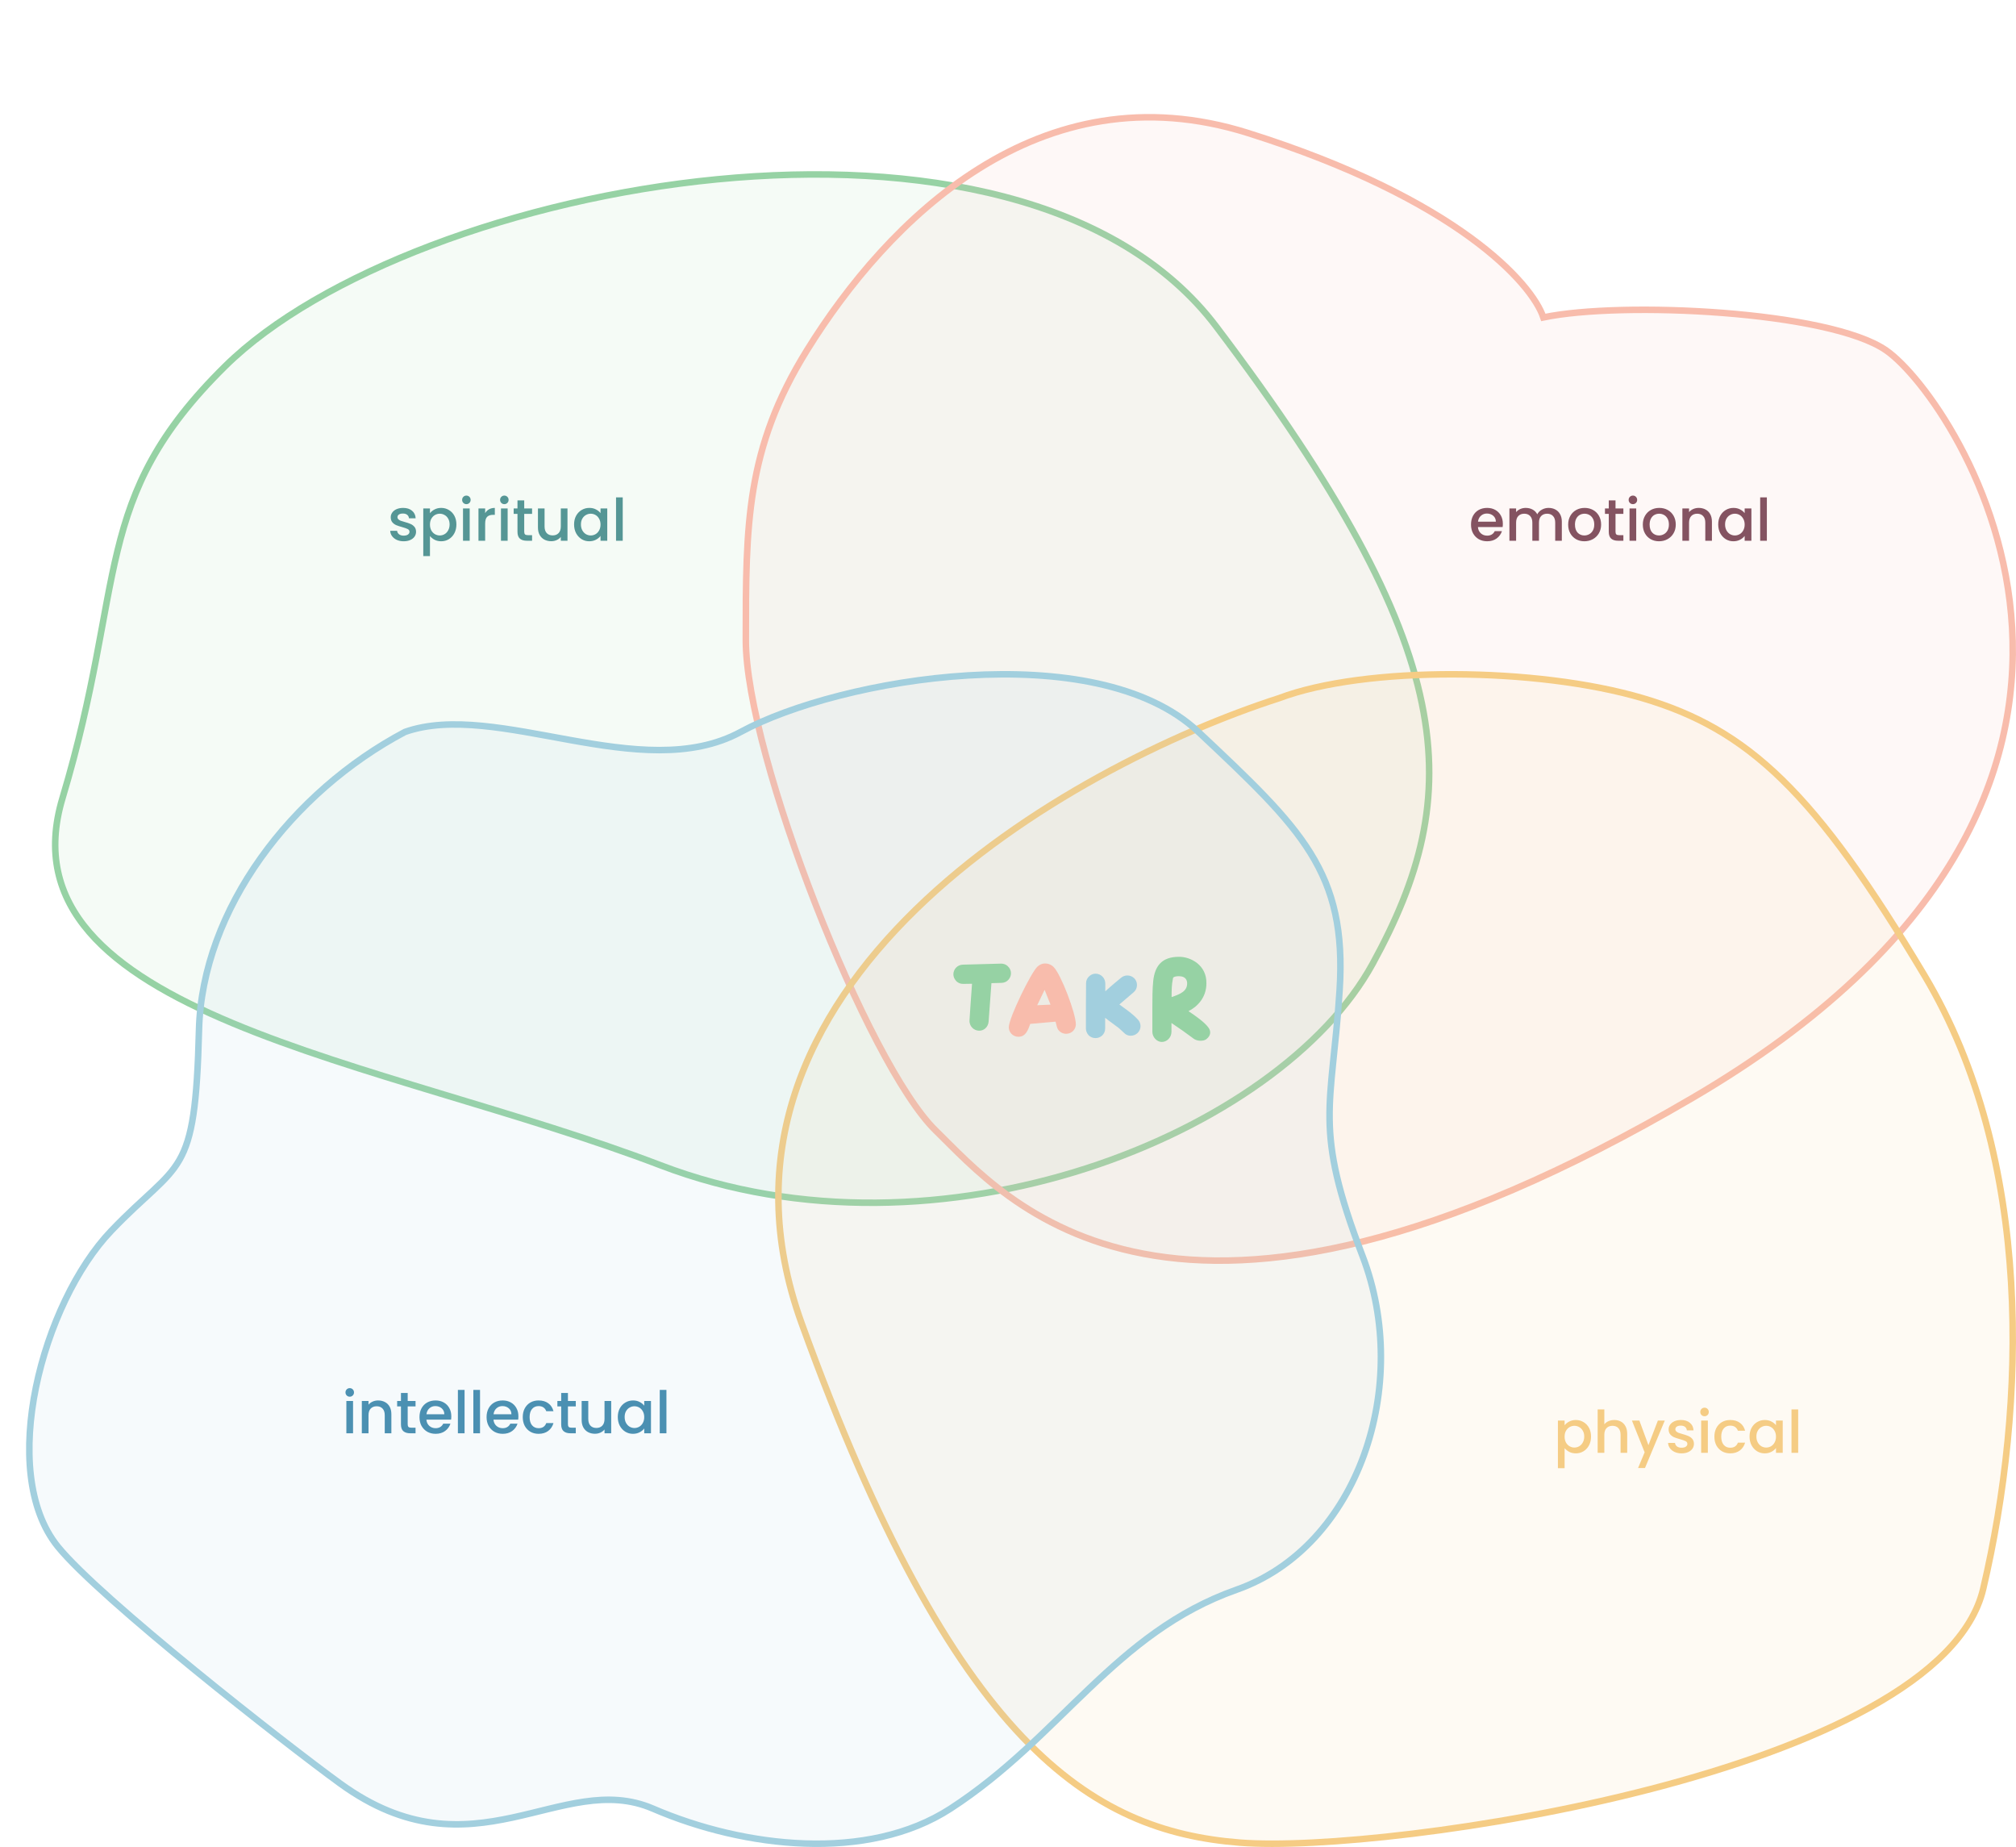 <?xml version="1.0" encoding="UTF-8"?> <svg xmlns="http://www.w3.org/2000/svg" width="619" height="567" viewBox="0 0 619 567" fill="none"><g style="mix-blend-mode:multiply"><path d="M373.433 100.237C312.889 20.207 126.683 55.711 69.166 112.389C27.626 153.323 39.152 178.368 19.185 245.017C-0.782 311.665 117.228 325.009 202.829 357.729C288.43 390.449 392.798 348.207 421.464 295.86C450.13 243.514 449.114 200.274 373.433 100.237Z" fill="#96D2A4" fill-opacity="0.1"></path><path d="M373.433 100.237C312.889 20.207 126.683 55.711 69.166 112.389C27.626 153.323 39.152 178.368 19.185 245.017C-0.782 311.665 117.228 325.009 202.829 357.729C288.43 390.449 392.798 348.207 421.464 295.86C450.13 243.514 449.114 200.274 373.433 100.237Z" stroke="#96D2A4" stroke-width="2"></path></g><g style="mix-blend-mode:multiply"><path d="M383.219 40.839C319.031 20.623 272.418 67.794 247.756 107.553C229 137.793 229 161.127 229 196.505C229 231.884 266.513 326.901 287.353 347.117C308.194 367.333 359.253 431.015 519.724 337.009C680.195 243.003 601.001 122.716 579.119 107.553C561.613 95.424 497.841 92.391 473.875 97.445C470.402 87 447.408 61.056 383.219 40.839Z" fill="#F8BCAC" fill-opacity="0.1"></path><path d="M383.219 40.839C319.031 20.623 272.418 67.794 247.756 107.553C229 137.793 229 161.127 229 196.505C229 231.884 266.513 326.901 287.353 347.117C308.194 367.333 359.253 431.015 519.724 337.009C680.195 243.003 601.001 122.716 579.119 107.553C561.613 95.424 497.841 92.391 473.875 97.445C470.402 87 447.408 61.056 383.219 40.839Z" stroke="#F8BCAC" stroke-width="2"></path></g><g style="mix-blend-mode:multiply"><path d="M246.122 406.192C208.639 302.596 328.216 235.13 392.689 214.347C419.119 204.349 471.98 204.755 504.417 214.347C536.854 223.939 557.277 243.124 590.916 299.478C624.554 355.833 622.152 431.372 608.936 487.726C595.721 544.081 426.328 569.26 380.676 565.663C335.023 562.066 292.975 535.688 246.122 406.192Z" fill="#F5CC84" fill-opacity="0.1"></path><path d="M246.122 406.192C208.639 302.596 328.216 235.13 392.689 214.347C419.119 204.349 471.98 204.755 504.417 214.347C536.854 223.939 557.277 243.124 590.916 299.478C624.554 355.833 622.152 431.372 608.936 487.726C595.721 544.081 426.328 569.26 380.676 565.663C335.023 562.066 292.975 535.688 246.122 406.192Z" stroke="#F5CC84" stroke-width="2"></path></g><g style="mix-blend-mode:multiply"><path d="M61.103 316.14C62.04 279.121 89.604 243.057 124.352 224.694C152.463 214.778 196.972 241.22 227.425 224.694C257.879 208.167 336.355 194.946 367.979 224.694L367.98 224.694C399.604 254.442 413.66 267.663 411.317 304.021C408.974 340.379 403.118 345.888 418.345 385.552C433.571 425.215 417.173 474.795 379.692 488.016C342.211 501.237 325.813 533.188 291.846 555.224C266.481 571.678 228.596 567.343 200.486 555.224C172.375 543.104 145.435 577.259 104.44 547.511C87.928 535.53 30.719 490.787 17.765 474.795C-0.976 451.658 13.08 399.875 34.163 377.839C55.246 355.804 59.931 362.415 61.103 316.14Z" fill="#A2CFDE" fill-opacity="0.1"></path><path d="M61.103 316.14C62.04 279.121 89.604 243.057 124.352 224.694C152.463 214.778 196.972 241.22 227.425 224.694C257.879 208.167 336.355 194.946 367.979 224.694L367.98 224.694C399.604 254.442 413.66 267.663 411.317 304.021C408.974 340.379 403.118 345.888 418.345 385.552C433.571 425.215 417.173 474.795 379.692 488.016C342.211 501.237 325.813 533.188 291.846 555.224C266.481 571.678 228.596 567.343 200.486 555.224C172.375 543.104 145.435 577.259 104.44 547.511C87.928 535.53 30.719 490.787 17.765 474.795C-0.976 451.658 13.08 399.875 34.163 377.839C55.246 355.804 59.931 362.415 61.103 316.14Z" stroke="#A2CFDE" stroke-width="2"></path></g><path d="M300.639 316.409C299.048 316.409 297.548 315.045 297.684 313.182C297.775 311.909 298.184 305.273 298.457 302L295.684 302.045C294.821 302.045 294.003 301.682 293.457 301C292.957 300.409 292.73 299.727 292.73 299.091C292.73 297.591 293.912 296.182 295.639 296.136L307.412 295.818C308.184 295.818 308.912 296.091 309.457 296.636C310.094 297.227 310.412 298 310.412 298.773C310.412 300.227 309.275 301.682 307.548 301.727L304.412 301.818L303.548 313.591C303.503 314.409 303.094 315.273 302.457 315.773C301.912 316.227 301.275 316.409 300.639 316.409ZM356.735 319.864C355.189 319.864 353.826 318.364 353.826 316.773V311.227V309.182C353.826 306.455 353.826 303.727 354.099 301.045C354.599 296.727 356.553 293.727 362.008 293.727C365.462 293.682 370.553 296.182 370.417 301.909C370.417 306.318 367.553 309.091 364.917 310.409C367.326 312.045 369.962 313.864 371.144 315.591C371.78 316.545 371.871 317.864 370.417 319C369.553 319.682 367.599 319.682 366.508 318.864C364.28 317.182 362.008 315.591 359.689 314.045V316.773C359.689 318.5 358.28 319.864 356.735 319.864ZM359.735 306.091C362.508 305.136 364.508 304.273 364.508 301.864C364.508 301 364.099 299.682 362.008 299.682C361.417 299.682 360.78 299.727 360.28 300.045C360.189 300.091 360.189 300.364 360.144 300.409C359.735 302.273 359.735 304.182 359.735 306.091Z" fill="#96D2A4"></path><path d="M312.696 318.273C310.969 318.273 309.741 316.864 309.741 315.364C309.741 312.5 316.65 298.409 318.559 296.727C320.469 295.045 322.559 295.909 323.469 296.818C325.741 299 330.332 311.091 330.332 314.455C330.332 315.864 329.241 317.318 327.378 317.364C326.105 317.364 324.878 316.591 324.514 315.227L324.105 313.636L316.332 314.318C315.696 316 315.059 318.273 312.696 318.273ZM318.469 308.591L322.559 308.409L320.741 303.864L318.469 308.591Z" fill="#F8BCAC"></path><path d="M336.375 318.682C335.602 318.682 334.784 318.409 334.193 317.727C333.693 317.182 333.42 316.409 333.42 315.727C333.42 314 333.42 303.5 333.466 301.818C333.466 300.955 333.875 300.136 334.556 299.591C335.147 299.091 335.784 298.909 336.42 298.909C337.92 298.909 339.375 300.136 339.375 301.955V304.318C341.193 302.636 343.375 300.864 344.193 300.182C344.784 299.682 345.466 299.455 346.147 299.455C347.693 299.455 349.102 300.636 349.102 302.364C349.102 303.227 348.784 304 348.102 304.591L343.693 308.364C345.738 309.864 347.875 311.273 349.556 313.182C349.966 313.682 350.193 314.409 350.193 315.045C350.147 316.773 348.738 317.955 347.193 317.955C346.647 317.955 346.102 317.818 345.556 317.455L343.511 315.591C342.784 315 340.92 313.727 339.329 312.455V315.727C339.329 317.545 337.875 318.682 336.375 318.682Z" fill="#A2CFDE"></path><path d="M461.44 160.798C461.44 161.17 461.416 161.506 461.368 161.806H453.79C453.85 162.598 454.144 163.234 454.672 163.714C455.2 164.194 455.848 164.434 456.616 164.434C457.72 164.434 458.5 163.972 458.956 163.048H461.17C460.87 163.96 460.324 164.71 459.532 165.298C458.752 165.874 457.78 166.162 456.616 166.162C455.668 166.162 454.816 165.952 454.06 165.532C453.316 165.1 452.728 164.5 452.296 163.732C451.876 162.952 451.666 162.052 451.666 161.032C451.666 160.012 451.87 159.118 452.278 158.35C452.698 157.57 453.28 156.97 454.024 156.55C454.78 156.13 455.644 155.92 456.616 155.92C457.552 155.92 458.386 156.124 459.118 156.532C459.85 156.94 460.42 157.516 460.828 158.26C461.236 158.992 461.44 159.838 461.44 160.798ZM459.298 160.15C459.286 159.394 459.016 158.788 458.488 158.332C457.96 157.876 457.306 157.648 456.526 157.648C455.818 157.648 455.212 157.876 454.708 158.332C454.204 158.776 453.904 159.382 453.808 160.15H459.298ZM475.465 155.92C476.245 155.92 476.941 156.082 477.553 156.406C478.177 156.73 478.663 157.21 479.011 157.846C479.371 158.482 479.551 159.25 479.551 160.15V166H477.517V160.456C477.517 159.568 477.295 158.89 476.851 158.422C476.407 157.942 475.801 157.702 475.033 157.702C474.265 157.702 473.653 157.942 473.197 158.422C472.753 158.89 472.531 159.568 472.531 160.456V166H470.497V160.456C470.497 159.568 470.275 158.89 469.831 158.422C469.387 157.942 468.781 157.702 468.013 157.702C467.245 157.702 466.633 157.942 466.177 158.422C465.733 158.89 465.511 159.568 465.511 160.456V166H463.459V156.082H465.511V157.216C465.847 156.808 466.273 156.49 466.789 156.262C467.305 156.034 467.857 155.92 468.445 155.92C469.237 155.92 469.945 156.088 470.569 156.424C471.193 156.76 471.673 157.246 472.009 157.882C472.309 157.282 472.777 156.808 473.413 156.46C474.049 156.1 474.733 155.92 475.465 155.92ZM486.464 166.162C485.528 166.162 484.682 165.952 483.926 165.532C483.17 165.1 482.576 164.5 482.144 163.732C481.712 162.952 481.496 162.052 481.496 161.032C481.496 160.024 481.718 159.13 482.162 158.35C482.606 157.57 483.212 156.97 483.98 156.55C484.748 156.13 485.606 155.92 486.554 155.92C487.502 155.92 488.36 156.13 489.128 156.55C489.896 156.97 490.502 157.57 490.946 158.35C491.39 159.13 491.612 160.024 491.612 161.032C491.612 162.04 491.384 162.934 490.928 163.714C490.472 164.494 489.848 165.1 489.056 165.532C488.276 165.952 487.412 166.162 486.464 166.162ZM486.464 164.38C486.992 164.38 487.484 164.254 487.94 164.002C488.408 163.75 488.786 163.372 489.074 162.868C489.362 162.364 489.506 161.752 489.506 161.032C489.506 160.312 489.368 159.706 489.092 159.214C488.816 158.71 488.45 158.332 487.994 158.08C487.538 157.828 487.046 157.702 486.518 157.702C485.99 157.702 485.498 157.828 485.042 158.08C484.598 158.332 484.244 158.71 483.98 159.214C483.716 159.706 483.584 160.312 483.584 161.032C483.584 162.1 483.854 162.928 484.394 163.516C484.946 164.092 485.636 164.38 486.464 164.38ZM496.035 157.756V163.246C496.035 163.618 496.119 163.888 496.287 164.056C496.467 164.212 496.767 164.29 497.187 164.29H498.447V166H496.827C495.903 166 495.195 165.784 494.703 165.352C494.211 164.92 493.965 164.218 493.965 163.246V157.756H492.795V156.082H493.965V153.616H496.035V156.082H498.447V157.756H496.035ZM501.382 154.768C501.01 154.768 500.698 154.642 500.446 154.39C500.194 154.138 500.068 153.826 500.068 153.454C500.068 153.082 500.194 152.77 500.446 152.518C500.698 152.266 501.01 152.14 501.382 152.14C501.742 152.14 502.048 152.266 502.3 152.518C502.552 152.77 502.678 153.082 502.678 153.454C502.678 153.826 502.552 154.138 502.3 154.39C502.048 154.642 501.742 154.768 501.382 154.768ZM502.39 156.082V166H500.338V156.082H502.39ZM509.386 166.162C508.45 166.162 507.604 165.952 506.848 165.532C506.092 165.1 505.498 164.5 505.066 163.732C504.634 162.952 504.418 162.052 504.418 161.032C504.418 160.024 504.64 159.13 505.084 158.35C505.528 157.57 506.134 156.97 506.902 156.55C507.67 156.13 508.528 155.92 509.476 155.92C510.424 155.92 511.282 156.13 512.05 156.55C512.818 156.97 513.424 157.57 513.868 158.35C514.312 159.13 514.534 160.024 514.534 161.032C514.534 162.04 514.306 162.934 513.85 163.714C513.394 164.494 512.77 165.1 511.978 165.532C511.198 165.952 510.334 166.162 509.386 166.162ZM509.386 164.38C509.914 164.38 510.406 164.254 510.862 164.002C511.33 163.75 511.708 163.372 511.996 162.868C512.284 162.364 512.428 161.752 512.428 161.032C512.428 160.312 512.29 159.706 512.014 159.214C511.738 158.71 511.372 158.332 510.916 158.08C510.46 157.828 509.968 157.702 509.44 157.702C508.912 157.702 508.42 157.828 507.964 158.08C507.52 158.332 507.166 158.71 506.902 159.214C506.638 159.706 506.506 160.312 506.506 161.032C506.506 162.1 506.776 162.928 507.316 163.516C507.868 164.092 508.558 164.38 509.386 164.38ZM521.567 155.92C522.347 155.92 523.043 156.082 523.655 156.406C524.279 156.73 524.765 157.21 525.113 157.846C525.461 158.482 525.635 159.25 525.635 160.15V166H523.601V160.456C523.601 159.568 523.379 158.89 522.935 158.422C522.491 157.942 521.885 157.702 521.117 157.702C520.349 157.702 519.737 157.942 519.281 158.422C518.837 158.89 518.615 159.568 518.615 160.456V166H516.563V156.082H518.615V157.216C518.951 156.808 519.377 156.49 519.893 156.262C520.421 156.034 520.979 155.92 521.567 155.92ZM527.568 160.996C527.568 160 527.772 159.118 528.18 158.35C528.6 157.582 529.164 156.988 529.872 156.568C530.592 156.136 531.384 155.92 532.248 155.92C533.028 155.92 533.706 156.076 534.282 156.388C534.87 156.688 535.338 157.066 535.686 157.522V156.082H537.756V166H535.686V164.524C535.338 164.992 534.864 165.382 534.264 165.694C533.664 166.006 532.98 166.162 532.212 166.162C531.36 166.162 530.58 165.946 529.872 165.514C529.164 165.07 528.6 164.458 528.18 163.678C527.772 162.886 527.568 161.992 527.568 160.996ZM535.686 161.032C535.686 160.348 535.542 159.754 535.254 159.25C534.978 158.746 534.612 158.362 534.156 158.098C533.7 157.834 533.208 157.702 532.68 157.702C532.152 157.702 531.66 157.834 531.204 158.098C530.748 158.35 530.376 158.728 530.088 159.232C529.812 159.724 529.674 160.312 529.674 160.996C529.674 161.68 529.812 162.28 530.088 162.796C530.376 163.312 530.748 163.708 531.204 163.984C531.672 164.248 532.164 164.38 532.68 164.38C533.208 164.38 533.7 164.248 534.156 163.984C534.612 163.72 534.978 163.336 535.254 162.832C535.542 162.316 535.686 161.716 535.686 161.032ZM542.504 152.68V166H540.452V152.68H542.504Z" fill="#845361"></path><path d="M123.95 166.162C123.17 166.162 122.468 166.024 121.844 165.748C121.232 165.46 120.746 165.076 120.386 164.596C120.026 164.104 119.834 163.558 119.81 162.958H121.934C121.97 163.378 122.168 163.732 122.528 164.02C122.9 164.296 123.362 164.434 123.914 164.434C124.49 164.434 124.934 164.326 125.246 164.11C125.57 163.882 125.732 163.594 125.732 163.246C125.732 162.874 125.552 162.598 125.192 162.418C124.844 162.238 124.286 162.04 123.518 161.824C122.774 161.62 122.168 161.422 121.7 161.23C121.232 161.038 120.824 160.744 120.476 160.348C120.14 159.952 119.972 159.43 119.972 158.782C119.972 158.254 120.128 157.774 120.44 157.342C120.752 156.898 121.196 156.55 121.772 156.298C122.36 156.046 123.032 155.92 123.788 155.92C124.916 155.92 125.822 156.208 126.506 156.784C127.202 157.348 127.574 158.122 127.622 159.106H125.57C125.534 158.662 125.354 158.308 125.03 158.044C124.706 157.78 124.268 157.648 123.716 157.648C123.176 157.648 122.762 157.75 122.474 157.954C122.186 158.158 122.042 158.428 122.042 158.764C122.042 159.028 122.138 159.25 122.33 159.43C122.522 159.61 122.756 159.754 123.032 159.862C123.308 159.958 123.716 160.084 124.256 160.24C124.976 160.432 125.564 160.63 126.02 160.834C126.488 161.026 126.89 161.314 127.226 161.698C127.562 162.082 127.736 162.592 127.748 163.228C127.748 163.792 127.592 164.296 127.28 164.74C126.968 165.184 126.524 165.532 125.948 165.784C125.384 166.036 124.718 166.162 123.95 166.162ZM132.017 157.54C132.365 157.084 132.839 156.7 133.439 156.388C134.039 156.076 134.717 155.92 135.473 155.92C136.337 155.92 137.123 156.136 137.831 156.568C138.551 156.988 139.115 157.582 139.523 158.35C139.931 159.118 140.135 160 140.135 160.996C140.135 161.992 139.931 162.886 139.523 163.678C139.115 164.458 138.551 165.07 137.831 165.514C137.123 165.946 136.337 166.162 135.473 166.162C134.717 166.162 134.045 166.012 133.457 165.712C132.869 165.4 132.389 165.016 132.017 164.56V170.716H129.965V156.082H132.017V157.54ZM138.047 160.996C138.047 160.312 137.903 159.724 137.615 159.232C137.339 158.728 136.967 158.35 136.499 158.098C136.043 157.834 135.551 157.702 135.023 157.702C134.507 157.702 134.015 157.834 133.547 158.098C133.091 158.362 132.719 158.746 132.431 159.25C132.155 159.754 132.017 160.348 132.017 161.032C132.017 161.716 132.155 162.316 132.431 162.832C132.719 163.336 133.091 163.72 133.547 163.984C134.015 164.248 134.507 164.38 135.023 164.38C135.551 164.38 136.043 164.248 136.499 163.984C136.967 163.708 137.339 163.312 137.615 162.796C137.903 162.28 138.047 161.68 138.047 160.996ZM143.208 154.768C142.836 154.768 142.524 154.642 142.272 154.39C142.02 154.138 141.894 153.826 141.894 153.454C141.894 153.082 142.02 152.77 142.272 152.518C142.524 152.266 142.836 152.14 143.208 152.14C143.568 152.14 143.874 152.266 144.126 152.518C144.378 152.77 144.504 153.082 144.504 153.454C144.504 153.826 144.378 154.138 144.126 154.39C143.874 154.642 143.568 154.768 143.208 154.768ZM144.216 156.082V166H142.164V156.082H144.216ZM148.963 157.522C149.263 157.018 149.659 156.628 150.151 156.352C150.655 156.064 151.249 155.92 151.933 155.92V158.044H151.411C150.607 158.044 149.995 158.248 149.575 158.656C149.167 159.064 148.963 159.772 148.963 160.78V166H146.911V156.082H148.963V157.522ZM154.863 154.768C154.491 154.768 154.179 154.642 153.927 154.39C153.675 154.138 153.549 153.826 153.549 153.454C153.549 153.082 153.675 152.77 153.927 152.518C154.179 152.266 154.491 152.14 154.863 152.14C155.223 152.14 155.529 152.266 155.781 152.518C156.033 152.77 156.159 153.082 156.159 153.454C156.159 153.826 156.033 154.138 155.781 154.39C155.529 154.642 155.223 154.768 154.863 154.768ZM155.871 156.082V166H153.819V156.082H155.871ZM160.959 157.756V163.246C160.959 163.618 161.043 163.888 161.211 164.056C161.391 164.212 161.691 164.29 162.111 164.29H163.371V166H161.751C160.827 166 160.119 165.784 159.627 165.352C159.135 164.92 158.889 164.218 158.889 163.246V157.756H157.719V156.082H158.889V153.616H160.959V156.082H163.371V157.756H160.959ZM174.244 156.082V166H172.192V164.83C171.868 165.238 171.442 165.562 170.914 165.802C170.398 166.03 169.846 166.144 169.258 166.144C168.478 166.144 167.776 165.982 167.152 165.658C166.54 165.334 166.054 164.854 165.694 164.218C165.346 163.582 165.172 162.814 165.172 161.914V156.082H167.206V161.608C167.206 162.496 167.428 163.18 167.872 163.66C168.316 164.128 168.922 164.362 169.69 164.362C170.458 164.362 171.064 164.128 171.508 163.66C171.964 163.18 172.192 162.496 172.192 161.608V156.082H174.244ZM176.268 160.996C176.268 160 176.472 159.118 176.88 158.35C177.3 157.582 177.864 156.988 178.572 156.568C179.292 156.136 180.084 155.92 180.948 155.92C181.728 155.92 182.406 156.076 182.982 156.388C183.57 156.688 184.038 157.066 184.386 157.522V156.082H186.456V166H184.386V164.524C184.038 164.992 183.564 165.382 182.964 165.694C182.364 166.006 181.68 166.162 180.912 166.162C180.06 166.162 179.28 165.946 178.572 165.514C177.864 165.07 177.3 164.458 176.88 163.678C176.472 162.886 176.268 161.992 176.268 160.996ZM184.386 161.032C184.386 160.348 184.242 159.754 183.954 159.25C183.678 158.746 183.312 158.362 182.856 158.098C182.4 157.834 181.908 157.702 181.38 157.702C180.852 157.702 180.36 157.834 179.904 158.098C179.448 158.35 179.076 158.728 178.788 159.232C178.512 159.724 178.374 160.312 178.374 160.996C178.374 161.68 178.512 162.28 178.788 162.796C179.076 163.312 179.448 163.708 179.904 163.984C180.372 164.248 180.864 164.38 181.38 164.38C181.908 164.38 182.4 164.248 182.856 163.984C183.312 163.72 183.678 163.336 183.954 162.832C184.242 162.316 184.386 161.716 184.386 161.032ZM191.203 152.68V166H189.151V152.68H191.203Z" fill="#559695"></path><path d="M480.402 437.54C480.75 437.084 481.224 436.7 481.824 436.388C482.424 436.076 483.102 435.92 483.858 435.92C484.722 435.92 485.508 436.136 486.216 436.568C486.936 436.988 487.5 437.582 487.908 438.35C488.316 439.118 488.52 440 488.52 440.996C488.52 441.992 488.316 442.886 487.908 443.678C487.5 444.458 486.936 445.07 486.216 445.514C485.508 445.946 484.722 446.162 483.858 446.162C483.102 446.162 482.43 446.012 481.842 445.712C481.254 445.4 480.774 445.016 480.402 444.56V450.716H478.35V436.082H480.402V437.54ZM486.432 440.996C486.432 440.312 486.288 439.724 486 439.232C485.724 438.728 485.352 438.35 484.884 438.098C484.428 437.834 483.936 437.702 483.408 437.702C482.892 437.702 482.4 437.834 481.932 438.098C481.476 438.362 481.104 438.746 480.816 439.25C480.54 439.754 480.402 440.348 480.402 441.032C480.402 441.716 480.54 442.316 480.816 442.832C481.104 443.336 481.476 443.72 481.932 443.984C482.4 444.248 482.892 444.38 483.408 444.38C483.936 444.38 484.428 444.248 484.884 443.984C485.352 443.708 485.724 443.312 486 442.796C486.288 442.28 486.432 441.68 486.432 440.996ZM495.679 435.92C496.435 435.92 497.107 436.082 497.695 436.406C498.295 436.73 498.763 437.21 499.099 437.846C499.447 438.482 499.621 439.25 499.621 440.15V446H497.587V440.456C497.587 439.568 497.365 438.89 496.921 438.422C496.477 437.942 495.871 437.702 495.103 437.702C494.335 437.702 493.723 437.942 493.267 438.422C492.823 438.89 492.601 439.568 492.601 440.456V446H490.549V432.68H492.601V437.234C492.949 436.814 493.387 436.49 493.915 436.262C494.455 436.034 495.043 435.92 495.679 435.92ZM511.167 436.082L505.083 450.662H502.959L504.975 445.838L501.069 436.082H503.355L506.145 443.642L509.043 436.082H511.167ZM516.315 446.162C515.535 446.162 514.833 446.024 514.209 445.748C513.597 445.46 513.111 445.076 512.751 444.596C512.391 444.104 512.199 443.558 512.175 442.958H514.299C514.335 443.378 514.533 443.732 514.893 444.02C515.265 444.296 515.727 444.434 516.279 444.434C516.855 444.434 517.299 444.326 517.611 444.11C517.935 443.882 518.097 443.594 518.097 443.246C518.097 442.874 517.917 442.598 517.557 442.418C517.209 442.238 516.651 442.04 515.883 441.824C515.139 441.62 514.533 441.422 514.065 441.23C513.597 441.038 513.189 440.744 512.841 440.348C512.505 439.952 512.337 439.43 512.337 438.782C512.337 438.254 512.493 437.774 512.805 437.342C513.117 436.898 513.561 436.55 514.137 436.298C514.725 436.046 515.397 435.92 516.153 435.92C517.281 435.92 518.187 436.208 518.871 436.784C519.567 437.348 519.939 438.122 519.987 439.106H517.935C517.899 438.662 517.719 438.308 517.395 438.044C517.071 437.78 516.633 437.648 516.081 437.648C515.541 437.648 515.127 437.75 514.839 437.954C514.551 438.158 514.407 438.428 514.407 438.764C514.407 439.028 514.503 439.25 514.695 439.43C514.887 439.61 515.121 439.754 515.397 439.862C515.673 439.958 516.081 440.084 516.621 440.24C517.341 440.432 517.929 440.63 518.385 440.834C518.853 441.026 519.255 441.314 519.591 441.698C519.927 442.082 520.101 442.592 520.113 443.228C520.113 443.792 519.957 444.296 519.645 444.74C519.333 445.184 518.889 445.532 518.313 445.784C517.749 446.036 517.083 446.162 516.315 446.162ZM523.374 434.768C523.002 434.768 522.69 434.642 522.438 434.39C522.186 434.138 522.06 433.826 522.06 433.454C522.06 433.082 522.186 432.77 522.438 432.518C522.69 432.266 523.002 432.14 523.374 432.14C523.734 432.14 524.04 432.266 524.292 432.518C524.544 432.77 524.67 433.082 524.67 433.454C524.67 433.826 524.544 434.138 524.292 434.39C524.04 434.642 523.734 434.768 523.374 434.768ZM524.382 436.082V446H522.33V436.082H524.382ZM526.393 441.032C526.393 440.012 526.597 439.118 527.005 438.35C527.425 437.57 528.001 436.97 528.733 436.55C529.465 436.13 530.305 435.92 531.253 435.92C532.453 435.92 533.443 436.208 534.223 436.784C535.015 437.348 535.549 438.158 535.825 439.214H533.611C533.431 438.722 533.143 438.338 532.747 438.062C532.351 437.786 531.853 437.648 531.253 437.648C530.413 437.648 529.741 437.948 529.237 438.548C528.745 439.136 528.499 439.964 528.499 441.032C528.499 442.1 528.745 442.934 529.237 443.534C529.741 444.134 530.413 444.434 531.253 444.434C532.441 444.434 533.227 443.912 533.611 442.868H535.825C535.537 443.876 534.997 444.68 534.205 445.28C533.413 445.868 532.429 446.162 531.253 446.162C530.305 446.162 529.465 445.952 528.733 445.532C528.001 445.1 527.425 444.5 527.005 443.732C526.597 442.952 526.393 442.052 526.393 441.032ZM537.186 440.996C537.186 440 537.39 439.118 537.798 438.35C538.218 437.582 538.782 436.988 539.49 436.568C540.21 436.136 541.002 435.92 541.866 435.92C542.646 435.92 543.324 436.076 543.9 436.388C544.488 436.688 544.956 437.066 545.304 437.522V436.082H547.374V446H545.304V444.524C544.956 444.992 544.482 445.382 543.882 445.694C543.282 446.006 542.598 446.162 541.83 446.162C540.978 446.162 540.198 445.946 539.49 445.514C538.782 445.07 538.218 444.458 537.798 443.678C537.39 442.886 537.186 441.992 537.186 440.996ZM545.304 441.032C545.304 440.348 545.16 439.754 544.872 439.25C544.596 438.746 544.23 438.362 543.774 438.098C543.318 437.834 542.826 437.702 542.298 437.702C541.77 437.702 541.278 437.834 540.822 438.098C540.366 438.35 539.994 438.728 539.706 439.232C539.43 439.724 539.292 440.312 539.292 440.996C539.292 441.68 539.43 442.28 539.706 442.796C539.994 443.312 540.366 443.708 540.822 443.984C541.29 444.248 541.782 444.38 542.298 444.38C542.826 444.38 543.318 444.248 543.774 443.984C544.23 443.72 544.596 443.336 544.872 442.832C545.16 442.316 545.304 441.716 545.304 441.032ZM552.121 432.68V446H550.069V432.68H552.121Z" fill="#F5CC84"></path><path d="M107.394 428.768C107.022 428.768 106.71 428.642 106.458 428.39C106.206 428.138 106.08 427.826 106.08 427.454C106.08 427.082 106.206 426.77 106.458 426.518C106.71 426.266 107.022 426.14 107.394 426.14C107.754 426.14 108.06 426.266 108.312 426.518C108.564 426.77 108.69 427.082 108.69 427.454C108.69 427.826 108.564 428.138 108.312 428.39C108.06 428.642 107.754 428.768 107.394 428.768ZM108.402 430.082V440H106.35V430.082H108.402ZM116.1 429.92C116.88 429.92 117.576 430.082 118.188 430.406C118.812 430.73 119.298 431.21 119.646 431.846C119.994 432.482 120.168 433.25 120.168 434.15V440H118.134V434.456C118.134 433.568 117.912 432.89 117.468 432.422C117.024 431.942 116.418 431.702 115.65 431.702C114.882 431.702 114.27 431.942 113.814 432.422C113.37 432.89 113.148 433.568 113.148 434.456V440H111.096V430.082H113.148V431.216C113.484 430.808 113.91 430.49 114.426 430.262C114.954 430.034 115.512 429.92 116.1 429.92ZM125.18 431.756V437.246C125.18 437.618 125.264 437.888 125.432 438.056C125.612 438.212 125.912 438.29 126.332 438.29H127.592V440H125.972C125.048 440 124.34 439.784 123.848 439.352C123.356 438.92 123.11 438.218 123.11 437.246V431.756H121.94V430.082H123.11V427.616H125.18V430.082H127.592V431.756H125.18ZM138.573 434.798C138.573 435.17 138.549 435.506 138.501 435.806H130.923C130.983 436.598 131.277 437.234 131.805 437.714C132.333 438.194 132.981 438.434 133.749 438.434C134.853 438.434 135.633 437.972 136.089 437.048H138.303C138.003 437.96 137.457 438.71 136.665 439.298C135.885 439.874 134.913 440.162 133.749 440.162C132.801 440.162 131.949 439.952 131.193 439.532C130.449 439.1 129.861 438.5 129.429 437.732C129.009 436.952 128.799 436.052 128.799 435.032C128.799 434.012 129.003 433.118 129.411 432.35C129.831 431.57 130.413 430.97 131.157 430.55C131.913 430.13 132.777 429.92 133.749 429.92C134.685 429.92 135.519 430.124 136.251 430.532C136.983 430.94 137.553 431.516 137.961 432.26C138.369 432.992 138.573 433.838 138.573 434.798ZM136.431 434.15C136.419 433.394 136.149 432.788 135.621 432.332C135.093 431.876 134.439 431.648 133.659 431.648C132.951 431.648 132.345 431.876 131.841 432.332C131.337 432.776 131.037 433.382 130.941 434.15H136.431ZM142.644 426.68V440H140.592V426.68H142.644ZM147.39 426.68V440H145.338V426.68H147.39ZM159.174 434.798C159.174 435.17 159.15 435.506 159.102 435.806H151.524C151.584 436.598 151.878 437.234 152.406 437.714C152.934 438.194 153.582 438.434 154.35 438.434C155.454 438.434 156.234 437.972 156.69 437.048H158.904C158.604 437.96 158.058 438.71 157.266 439.298C156.486 439.874 155.514 440.162 154.35 440.162C153.402 440.162 152.55 439.952 151.794 439.532C151.05 439.1 150.462 438.5 150.03 437.732C149.61 436.952 149.4 436.052 149.4 435.032C149.4 434.012 149.604 433.118 150.012 432.35C150.432 431.57 151.014 430.97 151.758 430.55C152.514 430.13 153.378 429.92 154.35 429.92C155.286 429.92 156.12 430.124 156.852 430.532C157.584 430.94 158.154 431.516 158.562 432.26C158.97 432.992 159.174 433.838 159.174 434.798ZM157.032 434.15C157.02 433.394 156.75 432.788 156.222 432.332C155.694 431.876 155.04 431.648 154.26 431.648C153.552 431.648 152.946 431.876 152.442 432.332C151.938 432.776 151.638 433.382 151.542 434.15H157.032ZM160.51 435.032C160.51 434.012 160.714 433.118 161.122 432.35C161.542 431.57 162.118 430.97 162.85 430.55C163.582 430.13 164.422 429.92 165.37 429.92C166.57 429.92 167.56 430.208 168.34 430.784C169.132 431.348 169.666 432.158 169.942 433.214H167.728C167.548 432.722 167.26 432.338 166.864 432.062C166.468 431.786 165.97 431.648 165.37 431.648C164.53 431.648 163.858 431.948 163.354 432.548C162.862 433.136 162.616 433.964 162.616 435.032C162.616 436.1 162.862 436.934 163.354 437.534C163.858 438.134 164.53 438.434 165.37 438.434C166.558 438.434 167.344 437.912 167.728 436.868H169.942C169.654 437.876 169.114 438.68 168.322 439.28C167.53 439.868 166.546 440.162 165.37 440.162C164.422 440.162 163.582 439.952 162.85 439.532C162.118 439.1 161.542 438.5 161.122 437.732C160.714 436.952 160.51 436.052 160.51 435.032ZM174.381 431.756V437.246C174.381 437.618 174.465 437.888 174.633 438.056C174.813 438.212 175.113 438.29 175.533 438.29H176.793V440H175.173C174.249 440 173.541 439.784 173.049 439.352C172.557 438.92 172.311 438.218 172.311 437.246V431.756H171.141V430.082H172.311V427.616H174.381V430.082H176.793V431.756H174.381ZM187.666 430.082V440H185.614V438.83C185.29 439.238 184.864 439.562 184.336 439.802C183.82 440.03 183.268 440.144 182.68 440.144C181.9 440.144 181.198 439.982 180.574 439.658C179.962 439.334 179.476 438.854 179.116 438.218C178.768 437.582 178.594 436.814 178.594 435.914V430.082H180.628V435.608C180.628 436.496 180.85 437.18 181.294 437.66C181.738 438.128 182.344 438.362 183.112 438.362C183.88 438.362 184.486 438.128 184.93 437.66C185.386 437.18 185.614 436.496 185.614 435.608V430.082H187.666ZM189.689 434.996C189.689 434 189.893 433.118 190.301 432.35C190.721 431.582 191.285 430.988 191.993 430.568C192.713 430.136 193.505 429.92 194.369 429.92C195.149 429.92 195.827 430.076 196.403 430.388C196.991 430.688 197.459 431.066 197.807 431.522V430.082H199.877V440H197.807V438.524C197.459 438.992 196.985 439.382 196.385 439.694C195.785 440.006 195.101 440.162 194.333 440.162C193.481 440.162 192.701 439.946 191.993 439.514C191.285 439.07 190.721 438.458 190.301 437.678C189.893 436.886 189.689 435.992 189.689 434.996ZM197.807 435.032C197.807 434.348 197.663 433.754 197.375 433.25C197.099 432.746 196.733 432.362 196.277 432.098C195.821 431.834 195.329 431.702 194.801 431.702C194.273 431.702 193.781 431.834 193.325 432.098C192.869 432.35 192.497 432.728 192.209 433.232C191.933 433.724 191.795 434.312 191.795 434.996C191.795 435.68 191.933 436.28 192.209 436.796C192.497 437.312 192.869 437.708 193.325 437.984C193.793 438.248 194.285 438.38 194.801 438.38C195.329 438.38 195.821 438.248 196.277 437.984C196.733 437.72 197.099 437.336 197.375 436.832C197.663 436.316 197.807 435.716 197.807 435.032ZM204.625 426.68V440H202.573V426.68H204.625Z" fill="#4B90B2"></path></svg> 